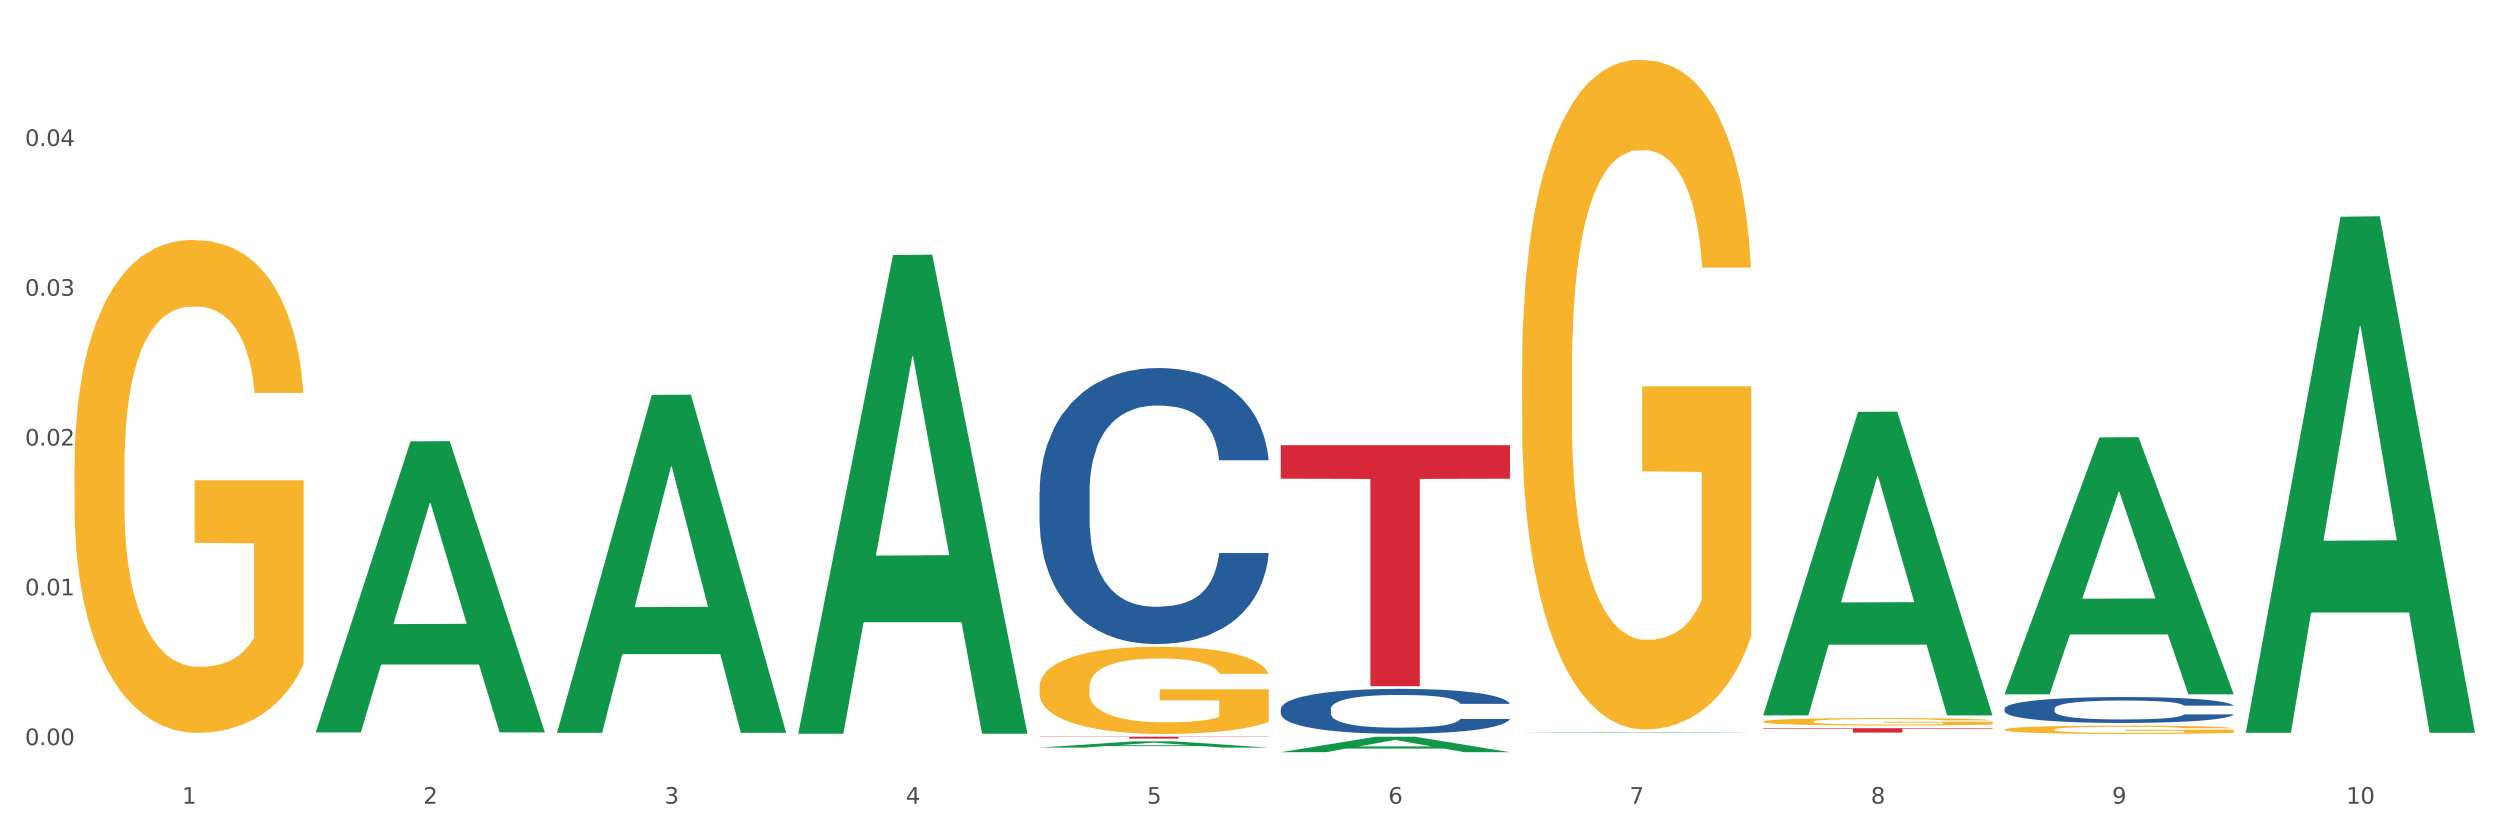 <?xml version="1.0" encoding="utf-8" standalone="no"?>
<!DOCTYPE svg PUBLIC "-//W3C//DTD SVG 1.1//EN"
  "http://www.w3.org/Graphics/SVG/1.1/DTD/svg11.dtd">
<svg xmlns:xlink="http://www.w3.org/1999/xlink" width="1080pt" height="360pt" viewBox="0 0 1080 360" xmlns="http://www.w3.org/2000/svg" version="1.1">
 <rect x="0" y="0" width="1080" height="360" fill="#333333" stroke="none"/>
 <defs>
  <style type="text/css">*{stroke-linejoin: round; stroke-linecap: butt}</style>
 </defs>
 <g id="figure_1">
  <g id="patch_1">
   <path d="M 0 360 
L 1080 360 
L 1080 0 
L 0 0 
z
" style="fill: #ffffff; stroke: #ffffff; stroke-linejoin: miter"/>
  </g>
  <g id="axes_1">
   <g id="matplotlib.axis_1">
    <g id="xtick_1">
     <g id="text_1">
      <!-- 1 -->
      <g style="fill: #4d4d4d" transform="translate(78.627 347.204) scale(0.096 -0.096)">
       <defs>
        <path id="DejaVuSans-31" d="M 794 531 
L 1825 531 
L 1825 4091 
L 703 3866 
L 703 4441 
L 1819 4666 
L 2450 4666 
L 2450 531 
L 3481 531 
L 3481 0 
L 794 0 
L 794 531 
z
" transform="scale(0.016)"/>
       </defs>
       <use xlink:href="#DejaVuSans-31"/>
      </g>
     </g>
    </g>
    <g id="xtick_2">
     <g id="text_2">
      <!-- 2 -->
      <g style="fill: #4d4d4d" transform="translate(182.851 347.204) scale(0.096 -0.096)">
       <defs>
        <path id="DejaVuSans-32" d="M 1228 531 
L 3431 531 
L 3431 0 
L 469 0 
L 469 531 
Q 828 903 1448 1529 
Q 2069 2156 2228 2338 
Q 2531 2678 2651 2914 
Q 2772 3150 2772 3378 
Q 2772 3750 2511 3984 
Q 2250 4219 1831 4219 
Q 1534 4219 1204 4116 
Q 875 4013 500 3803 
L 500 4441 
Q 881 4594 1212 4672 
Q 1544 4750 1819 4750 
Q 2544 4750 2975 4387 
Q 3406 4025 3406 3419 
Q 3406 3131 3298 2873 
Q 3191 2616 2906 2266 
Q 2828 2175 2409 1742 
Q 1991 1309 1228 531 
z
" transform="scale(0.016)"/>
       </defs>
       <use xlink:href="#DejaVuSans-32"/>
      </g>
     </g>
    </g>
    <g id="xtick_3">
     <g id="text_3">
      <!-- 3 -->
      <g style="fill: #4d4d4d" transform="translate(287.074 347.204) scale(0.096 -0.096)">
       <defs>
        <path id="DejaVuSans-33" d="M 2597 2516 
Q 3050 2419 3304 2112 
Q 3559 1806 3559 1356 
Q 3559 666 3084 287 
Q 2609 -91 1734 -91 
Q 1441 -91 1130 -33 
Q 819 25 488 141 
L 488 750 
Q 750 597 1062 519 
Q 1375 441 1716 441 
Q 2309 441 2620 675 
Q 2931 909 2931 1356 
Q 2931 1769 2642 2001 
Q 2353 2234 1838 2234 
L 1294 2234 
L 1294 2753 
L 1863 2753 
Q 2328 2753 2575 2939 
Q 2822 3125 2822 3475 
Q 2822 3834 2567 4026 
Q 2313 4219 1838 4219 
Q 1578 4219 1281 4162 
Q 984 4106 628 3988 
L 628 4550 
Q 988 4650 1302 4700 
Q 1616 4750 1894 4750 
Q 2613 4750 3031 4423 
Q 3450 4097 3450 3541 
Q 3450 3153 3228 2886 
Q 3006 2619 2597 2516 
z
" transform="scale(0.016)"/>
       </defs>
       <use xlink:href="#DejaVuSans-33"/>
      </g>
     </g>
    </g>
    <g id="xtick_4">
     <g id="text_4">
      <!-- 4 -->
      <g style="fill: #4d4d4d" transform="translate(391.298 347.204) scale(0.096 -0.096)">
       <defs>
        <path id="DejaVuSans-34" d="M 2419 4116 
L 825 1625 
L 2419 1625 
L 2419 4116 
z
M 2253 4666 
L 3047 4666 
L 3047 1625 
L 3713 1625 
L 3713 1100 
L 3047 1100 
L 3047 0 
L 2419 0 
L 2419 1100 
L 313 1100 
L 313 1709 
L 2253 4666 
z
" transform="scale(0.016)"/>
       </defs>
       <use xlink:href="#DejaVuSans-34"/>
      </g>
     </g>
    </g>
    <g id="xtick_5">
     <g id="text_5">
      <!-- 5 -->
      <g style="fill: #4d4d4d" transform="translate(495.522 347.204) scale(0.096 -0.096)">
       <defs>
        <path id="DejaVuSans-35" d="M 691 4666 
L 3169 4666 
L 3169 4134 
L 1269 4134 
L 1269 2991 
Q 1406 3038 1543 3061 
Q 1681 3084 1819 3084 
Q 2600 3084 3056 2656 
Q 3513 2228 3513 1497 
Q 3513 744 3044 326 
Q 2575 -91 1722 -91 
Q 1428 -91 1123 -41 
Q 819 9 494 109 
L 494 744 
Q 775 591 1075 516 
Q 1375 441 1709 441 
Q 2250 441 2565 725 
Q 2881 1009 2881 1497 
Q 2881 1984 2565 2268 
Q 2250 2553 1709 2553 
Q 1456 2553 1204 2497 
Q 953 2441 691 2322 
L 691 4666 
z
" transform="scale(0.016)"/>
       </defs>
       <use xlink:href="#DejaVuSans-35"/>
      </g>
     </g>
    </g>
    <g id="xtick_6">
     <g id="text_6">
      <!-- 6 -->
      <g style="fill: #4d4d4d" transform="translate(599.745 347.204) scale(0.096 -0.096)">
       <defs>
        <path id="DejaVuSans-36" d="M 2113 2584 
Q 1688 2584 1439 2293 
Q 1191 2003 1191 1497 
Q 1191 994 1439 701 
Q 1688 409 2113 409 
Q 2538 409 2786 701 
Q 3034 994 3034 1497 
Q 3034 2003 2786 2293 
Q 2538 2584 2113 2584 
z
M 3366 4563 
L 3366 3988 
Q 3128 4100 2886 4159 
Q 2644 4219 2406 4219 
Q 1781 4219 1451 3797 
Q 1122 3375 1075 2522 
Q 1259 2794 1537 2939 
Q 1816 3084 2150 3084 
Q 2853 3084 3261 2657 
Q 3669 2231 3669 1497 
Q 3669 778 3244 343 
Q 2819 -91 2113 -91 
Q 1303 -91 875 529 
Q 447 1150 447 2328 
Q 447 3434 972 4092 
Q 1497 4750 2381 4750 
Q 2619 4750 2861 4703 
Q 3103 4656 3366 4563 
z
" transform="scale(0.016)"/>
       </defs>
       <use xlink:href="#DejaVuSans-36"/>
      </g>
     </g>
    </g>
    <g id="xtick_7">
     <g id="text_7">
      <!-- 7 -->
      <g style="fill: #4d4d4d" transform="translate(703.969 347.204) scale(0.096 -0.096)">
       <defs>
        <path id="DejaVuSans-37" d="M 525 4666 
L 3525 4666 
L 3525 4397 
L 1831 0 
L 1172 0 
L 2766 4134 
L 525 4134 
L 525 4666 
z
" transform="scale(0.016)"/>
       </defs>
       <use xlink:href="#DejaVuSans-37"/>
      </g>
     </g>
    </g>
    <g id="xtick_8">
     <g id="text_8">
      <!-- 8 -->
      <g style="fill: #4d4d4d" transform="translate(808.193 347.204) scale(0.096 -0.096)">
       <defs>
        <path id="DejaVuSans-38" d="M 2034 2216 
Q 1584 2216 1326 1975 
Q 1069 1734 1069 1313 
Q 1069 891 1326 650 
Q 1584 409 2034 409 
Q 2484 409 2743 651 
Q 3003 894 3003 1313 
Q 3003 1734 2745 1975 
Q 2488 2216 2034 2216 
z
M 1403 2484 
Q 997 2584 770 2862 
Q 544 3141 544 3541 
Q 544 4100 942 4425 
Q 1341 4750 2034 4750 
Q 2731 4750 3128 4425 
Q 3525 4100 3525 3541 
Q 3525 3141 3298 2862 
Q 3072 2584 2669 2484 
Q 3125 2378 3379 2068 
Q 3634 1759 3634 1313 
Q 3634 634 3220 271 
Q 2806 -91 2034 -91 
Q 1263 -91 848 271 
Q 434 634 434 1313 
Q 434 1759 690 2068 
Q 947 2378 1403 2484 
z
M 1172 3481 
Q 1172 3119 1398 2916 
Q 1625 2713 2034 2713 
Q 2441 2713 2670 2916 
Q 2900 3119 2900 3481 
Q 2900 3844 2670 4047 
Q 2441 4250 2034 4250 
Q 1625 4250 1398 4047 
Q 1172 3844 1172 3481 
z
" transform="scale(0.016)"/>
       </defs>
       <use xlink:href="#DejaVuSans-38"/>
      </g>
     </g>
    </g>
    <g id="xtick_9">
     <g id="text_9">
      <!-- 9 -->
      <g style="fill: #4d4d4d" transform="translate(912.416 347.204) scale(0.096 -0.096)">
       <defs>
        <path id="DejaVuSans-39" d="M 703 97 
L 703 672 
Q 941 559 1184 500 
Q 1428 441 1663 441 
Q 2288 441 2617 861 
Q 2947 1281 2994 2138 
Q 2813 1869 2534 1725 
Q 2256 1581 1919 1581 
Q 1219 1581 811 2004 
Q 403 2428 403 3163 
Q 403 3881 828 4315 
Q 1253 4750 1959 4750 
Q 2769 4750 3195 4129 
Q 3622 3509 3622 2328 
Q 3622 1225 3098 567 
Q 2575 -91 1691 -91 
Q 1453 -91 1209 -44 
Q 966 3 703 97 
z
M 1959 2075 
Q 2384 2075 2632 2365 
Q 2881 2656 2881 3163 
Q 2881 3666 2632 3958 
Q 2384 4250 1959 4250 
Q 1534 4250 1286 3958 
Q 1038 3666 1038 3163 
Q 1038 2656 1286 2365 
Q 1534 2075 1959 2075 
z
" transform="scale(0.016)"/>
       </defs>
       <use xlink:href="#DejaVuSans-39"/>
      </g>
     </g>
    </g>
    <g id="xtick_10">
     <g id="text_10">
      <!-- 10 -->
      <g style="fill: #4d4d4d" transform="translate(1013.586 347.204) scale(0.096 -0.096)">
       <defs>
        <path id="DejaVuSans-30" d="M 2034 4250 
Q 1547 4250 1301 3770 
Q 1056 3291 1056 2328 
Q 1056 1369 1301 889 
Q 1547 409 2034 409 
Q 2525 409 2770 889 
Q 3016 1369 3016 2328 
Q 3016 3291 2770 3770 
Q 2525 4250 2034 4250 
z
M 2034 4750 
Q 2819 4750 3233 4129 
Q 3647 3509 3647 2328 
Q 3647 1150 3233 529 
Q 2819 -91 2034 -91 
Q 1250 -91 836 529 
Q 422 1150 422 2328 
Q 422 3509 836 4129 
Q 1250 4750 2034 4750 
z
" transform="scale(0.016)"/>
       </defs>
       <use xlink:href="#DejaVuSans-31"/>
       <use xlink:href="#DejaVuSans-30" transform="translate(63.623 0)"/>
      </g>
     </g>
    </g>
    <g id="xtick_11"/>
    <g id="xtick_12"/>
    <g id="xtick_13"/>
    <g id="xtick_14"/>
    <g id="xtick_15"/>
    <g id="xtick_16"/>
    <g id="xtick_17"/>
    <g id="xtick_18"/>
    <g id="xtick_19"/>
   </g>
   <g id="matplotlib.axis_2">
    <g id="ytick_1">
     <g id="text_11">
      <!-- 0.00 -->
      <g style="fill: #4d4d4d" transform="translate(10.8 321.901) scale(0.096 -0.096)">
       <defs>
        <path id="DejaVuSans-2e" d="M 684 794 
L 1344 794 
L 1344 0 
L 684 0 
L 684 794 
z
" transform="scale(0.016)"/>
       </defs>
       <use xlink:href="#DejaVuSans-30"/>
       <use xlink:href="#DejaVuSans-2e" transform="translate(63.623 0)"/>
       <use xlink:href="#DejaVuSans-30" transform="translate(95.41 0)"/>
       <use xlink:href="#DejaVuSans-30" transform="translate(159.033 0)"/>
      </g>
     </g>
    </g>
    <g id="ytick_2">
     <g id="text_12">
      <!-- 0.01 -->
      <g style="fill: #4d4d4d" transform="translate(10.8 257.192) scale(0.096 -0.096)">
       <use xlink:href="#DejaVuSans-30"/>
       <use xlink:href="#DejaVuSans-2e" transform="translate(63.623 0)"/>
       <use xlink:href="#DejaVuSans-30" transform="translate(95.41 0)"/>
       <use xlink:href="#DejaVuSans-31" transform="translate(159.033 0)"/>
      </g>
     </g>
    </g>
    <g id="ytick_3">
     <g id="text_13">
      <!-- 0.02 -->
      <g style="fill: #4d4d4d" transform="translate(10.8 192.483) scale(0.096 -0.096)">
       <use xlink:href="#DejaVuSans-30"/>
       <use xlink:href="#DejaVuSans-2e" transform="translate(63.623 0)"/>
       <use xlink:href="#DejaVuSans-30" transform="translate(95.41 0)"/>
       <use xlink:href="#DejaVuSans-32" transform="translate(159.033 0)"/>
      </g>
     </g>
    </g>
    <g id="ytick_4">
     <g id="text_14">
      <!-- 0.03 -->
      <g style="fill: #4d4d4d" transform="translate(10.8 127.774) scale(0.096 -0.096)">
       <use xlink:href="#DejaVuSans-30"/>
       <use xlink:href="#DejaVuSans-2e" transform="translate(63.623 0)"/>
       <use xlink:href="#DejaVuSans-30" transform="translate(95.41 0)"/>
       <use xlink:href="#DejaVuSans-33" transform="translate(159.033 0)"/>
      </g>
     </g>
    </g>
    <g id="ytick_5">
     <g id="text_15">
      <!-- 0.04 -->
      <g style="fill: #4d4d4d" transform="translate(10.8 63.064) scale(0.096 -0.096)">
       <use xlink:href="#DejaVuSans-30"/>
       <use xlink:href="#DejaVuSans-2e" transform="translate(63.623 0)"/>
       <use xlink:href="#DejaVuSans-30" transform="translate(95.41 0)"/>
       <use xlink:href="#DejaVuSans-34" transform="translate(159.033 0)"/>
      </g>
     </g>
    </g>
    <g id="ytick_6"/>
    <g id="ytick_7"/>
    <g id="ytick_8"/>
    <g id="ytick_9"/>
    <g id="ytick_10"/>
   </g>
   <g id="PolyCollection_1">
    <path d="M 136.399 316.158 
L 136.501 316.039 
L 177.331 190.676 
L 194.275 190.558 
L 235.411 316.394 
L 215.813 316.394 
L 206.932 287.091 
L 164.775 287.091 
L 164.469 287.564 
L 155.895 316.394 
L 136.399 316.394 
L 136.399 316.158 
L 170.083 269.604 
L 201.624 269.486 
L 186.007 217.379 
L 185.803 217.143 
L 185.599 217.497 
L 169.981 269.486 
L 170.083 269.604 
L 136.399 316.158 
z
" clip-path="url(#pe3509672b0)" style="fill: #109648"/>
    <path d="M 865.964 306.147 
L 866.081 306.137 
L 866.081 305.851 
L 866.432 305.462 
L 867.719 304.747 
L 869.358 304.206 
L 872.167 303.572 
L 873.688 303.306 
L 875.678 303.01 
L 879.774 302.53 
L 884.456 302.121 
L 887.733 301.896 
L 890.19 301.753 
L 895.691 301.498 
L 898.851 301.385 
L 902.128 301.293 
L 904.937 301.232 
L 909.618 301.161 
L 913.364 301.13 
L 917.694 301.12 
L 921.322 301.13 
L 926.12 301.171 
L 933.143 301.293 
L 935.834 301.365 
L 939.463 301.488 
L 943.208 301.651 
L 946.251 301.815 
L 949.762 302.05 
L 953.39 302.356 
L 956.901 302.744 
L 959.359 303.102 
L 961.348 303.48 
L 963.104 303.94 
L 964.391 304.441 
L 964.976 304.86 
L 943.559 304.86 
L 942.974 304.481 
L 941.803 304.073 
L 940.633 303.797 
L 939.346 303.572 
L 937.356 303.317 
L 935.6 303.153 
L 932.674 302.959 
L 929.983 302.836 
L 927.759 302.765 
L 925.067 302.704 
L 919.332 302.642 
L 915.236 302.642 
L 912.661 302.663 
L 909.501 302.714 
L 906.81 302.785 
L 903.65 302.908 
L 901.192 303.041 
L 898.734 303.214 
L 897.33 303.337 
L 895.223 303.562 
L 893.819 303.746 
L 891.946 304.063 
L 890.893 304.287 
L 889.02 304.87 
L 888.201 305.299 
L 887.85 305.595 
L 887.616 305.922 
L 887.616 307.516 
L 888.318 308.231 
L 888.903 308.538 
L 889.839 308.885 
L 891.595 309.335 
L 894.17 309.774 
L 896.861 310.091 
L 899.085 310.285 
L 901.192 310.428 
L 903.298 310.541 
L 905.873 310.643 
L 907.98 310.704 
L 911.14 310.765 
L 914.885 310.796 
L 917.811 310.796 
L 923.78 310.745 
L 926.472 310.694 
L 929.046 310.622 
L 931.855 310.51 
L 934.079 310.387 
L 935.366 310.295 
L 937.473 310.101 
L 939.111 309.897 
L 940.516 309.662 
L 941.452 309.458 
L 942.505 309.151 
L 943.325 308.804 
L 943.559 308.62 
L 964.976 308.62 
L 964.508 308.988 
L 963.689 309.345 
L 962.05 309.825 
L 960.763 310.101 
L 958.773 310.438 
L 956.667 310.725 
L 953.741 311.041 
L 951.049 311.276 
L 948.24 311.481 
L 945.197 311.665 
L 939.697 311.92 
L 937.707 311.992 
L 933.494 312.114 
L 930.217 312.186 
L 925.418 312.257 
L 920.503 312.298 
L 915.353 312.308 
L 910.789 312.288 
L 905.756 312.227 
L 902.596 312.165 
L 899.085 312.073 
L 894.989 311.93 
L 891.127 311.757 
L 887.499 311.552 
L 884.105 311.317 
L 880.945 311.052 
L 876.848 310.612 
L 873.805 310.183 
L 871.582 309.785 
L 870.06 309.447 
L 868.539 309.018 
L 867.719 308.722 
L 866.432 308.007 
L 865.964 307.342 
L 865.964 306.147 
z
" clip-path="url(#pe3509672b0)" style="fill: #255c99"/>
    <path d="M 32.175 202.041 
L 32.292 201.847 
L 32.292 194.845 
L 32.526 188.816 
L 33.695 174.23 
L 35.448 162.172 
L 36.734 155.754 
L 38.02 150.503 
L 39.54 145.252 
L 41.41 139.806 
L 44.8 131.832 
L 46.904 127.748 
L 49.476 123.469 
L 54.152 117.246 
L 57.542 113.745 
L 61.049 110.828 
L 66.777 107.327 
L 70.517 105.771 
L 74.492 104.604 
L 79.285 103.826 
L 82.909 103.632 
L 90.858 104.215 
L 97.638 105.966 
L 100.911 107.327 
L 105.119 109.661 
L 107.34 111.217 
L 110.964 114.328 
L 114.705 118.413 
L 117.277 121.913 
L 121.134 128.526 
L 124.057 135.138 
L 126.745 143.307 
L 128.148 148.947 
L 129.2 154.198 
L 130.135 160.227 
L 131.071 169.757 
L 110.029 169.757 
L 109.211 162.95 
L 107.925 156.532 
L 106.054 150.308 
L 104.418 146.418 
L 101.612 141.556 
L 99.041 138.445 
L 96.352 136.111 
L 93.079 134.166 
L 90.507 133.193 
L 86.883 132.416 
L 79.752 132.61 
L 74.96 134.166 
L 71.686 136.111 
L 69.582 137.861 
L 67.712 139.806 
L 65.608 142.529 
L 63.153 146.613 
L 61.399 150.308 
L 59.646 154.976 
L 58.243 159.643 
L 56.957 165.089 
L 55.905 170.924 
L 55.087 176.953 
L 54.386 184.343 
L 53.801 196.596 
L 53.801 223.24 
L 54.035 229.269 
L 54.619 237.243 
L 55.321 243.272 
L 56.49 250.468 
L 57.542 255.33 
L 59.529 262.331 
L 61.75 268.166 
L 63.504 271.861 
L 65.257 274.973 
L 68.296 279.252 
L 71.686 282.752 
L 74.609 284.892 
L 78.583 286.837 
L 81.272 287.614 
L 83.61 288.003 
L 89.338 288.003 
L 93.429 287.42 
L 97.988 286.059 
L 101.495 284.308 
L 104.418 282.169 
L 107.691 278.668 
L 109.795 275.362 
L 109.795 234.715 
L 84.078 234.52 
L 84.078 207.487 
L 131.187 207.487 
L 131.187 286.837 
L 129.2 290.921 
L 126.979 294.616 
L 124.641 297.922 
L 121.134 302.006 
L 116.926 305.896 
L 113.185 308.619 
L 109.211 310.953 
L 104.535 313.092 
L 98.456 315.037 
L 94.715 315.815 
L 90.039 316.398 
L 84.545 316.593 
L 79.752 316.204 
L 75.076 315.231 
L 70.167 313.481 
L 65.374 310.953 
L 61.75 308.424 
L 58.126 305.313 
L 54.269 301.228 
L 51.229 297.339 
L 48.891 293.838 
L 46.32 289.365 
L 43.514 283.53 
L 41.41 278.279 
L 39.54 272.834 
L 37.552 265.832 
L 36.15 259.803 
L 34.747 252.218 
L 33.928 246.578 
L 32.993 237.826 
L 32.292 225.574 
L 32.175 202.041 
z
" clip-path="url(#pe3509672b0)" style="fill: #f7b32b"/>
    <path d="M 449.069 296.814 
L 449.186 296.779 
L 449.186 295.54 
L 449.42 294.473 
L 450.589 291.892 
L 452.343 289.759 
L 453.628 288.623 
L 454.914 287.694 
L 456.434 286.765 
L 458.304 285.801 
L 461.694 284.39 
L 463.799 283.667 
L 466.37 282.91 
L 471.046 281.809 
L 474.436 281.189 
L 477.943 280.673 
L 483.671 280.054 
L 487.412 279.778 
L 491.386 279.572 
L 496.179 279.434 
L 499.803 279.4 
L 507.752 279.503 
L 514.532 279.813 
L 517.805 280.054 
L 522.014 280.467 
L 524.235 280.742 
L 527.859 281.293 
L 531.599 282.015 
L 534.171 282.635 
L 538.029 283.805 
L 540.951 284.975 
L 543.64 286.42 
L 545.043 287.418 
L 546.095 288.348 
L 547.03 289.414 
L 547.965 291.101 
L 526.923 291.101 
L 526.105 289.896 
L 524.819 288.761 
L 522.949 287.659 
L 521.312 286.971 
L 518.507 286.111 
L 515.935 285.56 
L 513.246 285.147 
L 509.973 284.803 
L 507.401 284.631 
L 503.778 284.493 
L 496.647 284.528 
L 491.854 284.803 
L 488.581 285.147 
L 486.477 285.457 
L 484.606 285.801 
L 482.502 286.283 
L 480.047 287.005 
L 478.294 287.659 
L 476.54 288.485 
L 475.138 289.311 
L 473.852 290.275 
L 472.8 291.307 
L 471.981 292.374 
L 471.28 293.682 
L 470.696 295.85 
L 470.696 300.565 
L 470.929 301.632 
L 471.514 303.043 
L 472.215 304.109 
L 473.384 305.383 
L 474.436 306.243 
L 476.424 307.482 
L 478.645 308.515 
L 480.398 309.168 
L 482.152 309.719 
L 485.191 310.476 
L 488.581 311.096 
L 491.503 311.474 
L 495.478 311.818 
L 498.167 311.956 
L 500.505 312.025 
L 506.232 312.025 
L 510.324 311.922 
L 514.883 311.681 
L 518.39 311.371 
L 521.312 310.992 
L 524.585 310.373 
L 526.69 309.788 
L 526.69 302.595 
L 500.972 302.561 
L 500.972 297.777 
L 548.082 297.777 
L 548.082 311.818 
L 546.095 312.541 
L 543.874 313.195 
L 541.536 313.78 
L 538.029 314.503 
L 533.82 315.191 
L 530.08 315.673 
L 526.105 316.086 
L 521.429 316.464 
L 515.351 316.808 
L 511.61 316.946 
L 506.934 317.049 
L 501.44 317.084 
L 496.647 317.015 
L 491.971 316.843 
L 487.061 316.533 
L 482.268 316.086 
L 478.645 315.638 
L 475.021 315.088 
L 471.163 314.365 
L 468.124 313.677 
L 465.786 313.057 
L 463.214 312.266 
L 460.409 311.233 
L 458.304 310.304 
L 456.434 309.34 
L 454.447 308.102 
L 453.044 307.035 
L 451.641 305.693 
L 450.823 304.695 
L 449.888 303.146 
L 449.186 300.978 
L 449.069 296.814 
z
" clip-path="url(#pe3509672b0)" style="fill: #f7b32b"/>
    <path d="M 657.517 159.488 
L 657.634 159.224 
L 657.634 149.71 
L 657.867 141.517 
L 659.036 121.696 
L 660.79 105.31 
L 662.076 96.588 
L 663.362 89.453 
L 664.881 82.317 
L 666.752 74.917 
L 670.142 64.081 
L 672.246 58.531 
L 674.818 52.717 
L 679.493 44.26 
L 682.884 39.502 
L 686.39 35.538 
L 692.118 30.781 
L 695.859 28.667 
L 699.834 27.081 
L 704.627 26.024 
L 708.25 25.759 
L 716.199 26.552 
L 722.979 28.931 
L 726.253 30.781 
L 730.461 33.952 
L 732.682 36.067 
L 736.306 40.295 
L 740.047 45.845 
L 742.618 50.602 
L 746.476 59.588 
L 749.398 68.574 
L 752.087 79.674 
L 753.49 87.338 
L 754.542 94.474 
L 755.477 102.667 
L 756.412 115.617 
L 735.371 115.617 
L 734.552 106.367 
L 733.266 97.645 
L 731.396 89.188 
L 729.76 83.903 
L 726.954 77.295 
L 724.382 73.067 
L 721.694 69.895 
L 718.42 67.252 
L 715.849 65.931 
L 712.225 64.874 
L 705.094 65.138 
L 700.301 67.252 
L 697.028 69.895 
L 694.924 72.274 
L 693.054 74.917 
L 690.949 78.617 
L 688.495 84.167 
L 686.741 89.188 
L 684.988 95.531 
L 683.585 101.874 
L 682.299 109.274 
L 681.247 117.203 
L 680.429 125.396 
L 679.727 135.438 
L 679.143 152.088 
L 679.143 188.296 
L 679.377 196.489 
L 679.961 207.324 
L 680.662 215.517 
L 681.831 225.296 
L 682.884 231.903 
L 684.871 241.417 
L 687.092 249.346 
L 688.845 254.367 
L 690.599 258.596 
L 693.638 264.41 
L 697.028 269.167 
L 699.951 272.075 
L 703.925 274.717 
L 706.614 275.775 
L 708.952 276.303 
L 714.68 276.303 
L 718.771 275.51 
L 723.33 273.66 
L 726.837 271.282 
L 729.76 268.375 
L 733.033 263.617 
L 735.137 259.125 
L 735.137 203.889 
L 709.419 203.624 
L 709.419 166.889 
L 756.529 166.889 
L 756.529 274.717 
L 754.542 280.267 
L 752.321 285.289 
L 749.983 289.782 
L 746.476 295.332 
L 742.268 300.618 
L 738.527 304.318 
L 734.552 307.489 
L 729.876 310.396 
L 723.798 313.039 
L 720.057 314.096 
L 715.381 314.889 
L 709.887 315.153 
L 705.094 314.625 
L 700.418 313.303 
L 695.508 310.925 
L 690.716 307.489 
L 687.092 304.053 
L 683.468 299.825 
L 679.61 294.275 
L 676.571 288.989 
L 674.233 284.232 
L 671.661 278.153 
L 668.856 270.225 
L 666.752 263.089 
L 664.881 255.689 
L 662.894 246.174 
L 661.491 237.982 
L 660.088 227.674 
L 659.27 220.01 
L 658.335 208.117 
L 657.634 191.467 
L 657.517 159.488 
z
" clip-path="url(#pe3509672b0)" style="fill: #f7b32b"/>
    <path d="M 761.74 311.697 
L 761.857 311.694 
L 761.857 311.588 
L 762.091 311.497 
L 763.26 311.278 
L 765.013 311.096 
L 766.299 310.999 
L 767.585 310.92 
L 769.105 310.841 
L 770.975 310.759 
L 774.365 310.639 
L 776.469 310.577 
L 779.041 310.513 
L 783.717 310.419 
L 787.107 310.366 
L 790.614 310.322 
L 796.342 310.27 
L 800.083 310.246 
L 804.057 310.229 
L 808.85 310.217 
L 812.474 310.214 
L 820.423 310.223 
L 827.203 310.249 
L 830.476 310.27 
L 834.685 310.305 
L 836.906 310.328 
L 840.529 310.375 
L 844.27 310.437 
L 846.842 310.489 
L 850.7 310.589 
L 853.622 310.689 
L 856.311 310.812 
L 857.713 310.897 
L 858.766 310.976 
L 859.701 311.067 
L 860.636 311.21 
L 839.594 311.21 
L 838.776 311.108 
L 837.49 311.011 
L 835.62 310.917 
L 833.983 310.859 
L 831.178 310.785 
L 828.606 310.738 
L 825.917 310.703 
L 822.644 310.674 
L 820.072 310.659 
L 816.448 310.648 
L 809.318 310.651 
L 804.525 310.674 
L 801.252 310.703 
L 799.148 310.73 
L 797.277 310.759 
L 795.173 310.8 
L 792.718 310.861 
L 790.965 310.917 
L 789.211 310.987 
L 787.809 311.058 
L 786.523 311.14 
L 785.471 311.228 
L 784.652 311.319 
L 783.951 311.43 
L 783.366 311.615 
L 783.366 312.016 
L 783.6 312.107 
L 784.185 312.227 
L 784.886 312.318 
L 786.055 312.426 
L 787.107 312.5 
L 789.094 312.605 
L 791.315 312.693 
L 793.069 312.749 
L 794.822 312.795 
L 797.862 312.86 
L 801.252 312.913 
L 804.174 312.945 
L 808.149 312.974 
L 810.837 312.986 
L 813.175 312.992 
L 818.903 312.992 
L 822.995 312.983 
L 827.554 312.963 
L 831.061 312.936 
L 833.983 312.904 
L 837.256 312.851 
L 839.36 312.801 
L 839.36 312.189 
L 813.643 312.186 
L 813.643 311.779 
L 860.753 311.779 
L 860.753 312.974 
L 858.766 313.036 
L 856.544 313.091 
L 854.206 313.141 
L 850.7 313.203 
L 846.491 313.261 
L 842.751 313.302 
L 838.776 313.338 
L 834.1 313.37 
L 828.021 313.399 
L 824.281 313.411 
L 819.605 313.42 
L 814.111 313.423 
L 809.318 313.417 
L 804.642 313.402 
L 799.732 313.376 
L 794.939 313.338 
L 791.315 313.299 
L 787.692 313.253 
L 783.834 313.191 
L 780.795 313.132 
L 778.457 313.08 
L 775.885 313.012 
L 773.079 312.924 
L 770.975 312.845 
L 769.105 312.763 
L 767.118 312.658 
L 765.715 312.567 
L 764.312 312.453 
L 763.494 312.368 
L 762.559 312.236 
L 761.857 312.051 
L 761.74 311.697 
z
" clip-path="url(#pe3509672b0)" style="fill: #f7b32b"/>
    <path d="M 865.964 315.144 
L 866.081 315.141 
L 866.081 315.023 
L 866.315 314.921 
L 867.484 314.674 
L 869.237 314.469 
L 870.523 314.361 
L 871.809 314.272 
L 873.329 314.183 
L 875.199 314.091 
L 878.589 313.956 
L 880.693 313.887 
L 883.265 313.814 
L 887.941 313.709 
L 891.331 313.65 
L 894.838 313.6 
L 900.566 313.541 
L 904.306 313.515 
L 908.281 313.495 
L 913.074 313.482 
L 916.698 313.478 
L 924.647 313.488 
L 931.427 313.518 
L 934.7 313.541 
L 938.908 313.58 
L 941.129 313.607 
L 944.753 313.659 
L 948.494 313.729 
L 951.066 313.788 
L 954.923 313.9 
L 957.846 314.012 
L 960.534 314.15 
L 961.937 314.246 
L 962.989 314.334 
L 963.924 314.436 
L 964.859 314.598 
L 943.818 314.598 
L 943 314.483 
L 941.714 314.374 
L 939.843 314.269 
L 938.207 314.203 
L 935.401 314.12 
L 932.829 314.068 
L 930.141 314.028 
L 926.868 313.995 
L 924.296 313.979 
L 920.672 313.966 
L 913.541 313.969 
L 908.749 313.995 
L 905.475 314.028 
L 903.371 314.058 
L 901.501 314.091 
L 899.397 314.137 
L 896.942 314.206 
L 895.188 314.269 
L 893.435 314.348 
L 892.032 314.427 
L 890.746 314.519 
L 889.694 314.618 
L 888.876 314.72 
L 888.175 314.845 
L 887.59 315.052 
L 887.59 315.503 
L 887.824 315.605 
L 888.408 315.74 
L 889.11 315.842 
L 890.279 315.964 
L 891.331 316.047 
L 893.318 316.165 
L 895.539 316.264 
L 897.293 316.326 
L 899.046 316.379 
L 902.085 316.452 
L 905.475 316.511 
L 908.398 316.547 
L 912.372 316.58 
L 915.061 316.593 
L 917.399 316.6 
L 923.127 316.6 
L 927.218 316.59 
L 931.777 316.567 
L 935.284 316.537 
L 938.207 316.501 
L 941.48 316.442 
L 943.584 316.386 
L 943.584 315.698 
L 917.867 315.694 
L 917.867 315.237 
L 964.976 315.237 
L 964.976 316.58 
L 962.989 316.649 
L 960.768 316.712 
L 958.43 316.768 
L 954.923 316.837 
L 950.715 316.903 
L 946.974 316.949 
L 943 316.988 
L 938.324 317.025 
L 932.245 317.057 
L 928.504 317.071 
L 923.828 317.08 
L 918.334 317.084 
L 913.541 317.077 
L 908.865 317.061 
L 903.956 317.031 
L 899.163 316.988 
L 895.539 316.945 
L 891.915 316.893 
L 888.058 316.824 
L 885.018 316.758 
L 882.68 316.699 
L 880.109 316.623 
L 877.303 316.524 
L 875.199 316.435 
L 873.329 316.343 
L 871.341 316.224 
L 869.938 316.122 
L 868.536 315.994 
L 867.717 315.898 
L 866.782 315.75 
L 866.081 315.543 
L 865.964 315.144 
z
" clip-path="url(#pe3509672b0)" style="fill: #f7b32b"/>
    <path d="M 449.069 318.254 
L 548.082 318.254 
L 548.082 318.368 
L 509.134 318.369 
L 509.134 319.074 
L 487.783 319.074 
L 487.783 318.369 
L 449.069 318.368 
L 449.069 318.255 
L 449.069 318.254 
z
" clip-path="url(#pe3509672b0)" style="fill: #d62839"/>
    <path d="M 553.293 192.337 
L 652.306 192.337 
L 652.306 206.802 
L 613.358 206.9 
L 613.358 296.425 
L 592.006 296.425 
L 592.006 206.9 
L 553.293 206.802 
L 553.293 192.435 
L 553.293 192.337 
z
" clip-path="url(#pe3509672b0)" style="fill: #d62839"/>
    <path d="M 761.74 314.593 
L 860.753 314.593 
L 860.753 314.854 
L 821.805 314.856 
L 821.805 316.477 
L 800.454 316.477 
L 800.454 314.856 
L 761.74 314.854 
L 761.74 314.594 
L 761.74 314.593 
z
" clip-path="url(#pe3509672b0)" style="fill: #d62839"/>
    <path d="M 553.293 306.298 
L 553.41 306.281 
L 553.41 305.785 
L 553.761 305.113 
L 555.049 303.875 
L 556.687 302.937 
L 559.496 301.84 
L 561.017 301.38 
L 563.007 300.867 
L 567.103 300.036 
L 571.785 299.328 
L 575.062 298.939 
L 577.52 298.691 
L 583.02 298.249 
L 586.18 298.055 
L 589.457 297.895 
L 592.266 297.789 
L 596.948 297.665 
L 600.693 297.612 
L 605.023 297.595 
L 608.651 297.612 
L 613.45 297.683 
L 620.472 297.895 
L 623.164 298.019 
L 626.792 298.231 
L 630.537 298.514 
L 633.58 298.798 
L 637.091 299.204 
L 640.719 299.735 
L 644.23 300.407 
L 646.688 301.027 
L 648.677 301.681 
L 650.433 302.477 
L 651.72 303.344 
L 652.306 304.069 
L 630.888 304.069 
L 630.303 303.415 
L 629.132 302.707 
L 627.962 302.23 
L 626.675 301.84 
L 624.685 301.398 
L 622.929 301.115 
L 620.004 300.779 
L 617.312 300.567 
L 615.088 300.443 
L 612.396 300.337 
L 606.661 300.23 
L 602.565 300.23 
L 599.99 300.266 
L 596.83 300.354 
L 594.139 300.478 
L 590.979 300.69 
L 588.521 300.92 
L 586.063 301.221 
L 584.659 301.433 
L 582.552 301.823 
L 581.148 302.141 
L 579.275 302.689 
L 578.222 303.079 
L 576.349 304.087 
L 575.53 304.83 
L 575.179 305.343 
L 574.945 305.909 
L 574.945 308.669 
L 575.647 309.907 
L 576.232 310.438 
L 577.168 311.039 
L 578.924 311.818 
L 581.499 312.579 
L 584.191 313.127 
L 586.414 313.463 
L 588.521 313.711 
L 590.628 313.905 
L 593.202 314.082 
L 595.309 314.188 
L 598.469 314.295 
L 602.214 314.348 
L 605.14 314.348 
L 611.109 314.259 
L 613.801 314.171 
L 616.375 314.047 
L 619.184 313.852 
L 621.408 313.64 
L 622.695 313.481 
L 624.802 313.145 
L 626.441 312.791 
L 627.845 312.384 
L 628.781 312.03 
L 629.835 311.499 
L 630.654 310.898 
L 630.888 310.579 
L 652.306 310.579 
L 651.837 311.216 
L 651.018 311.836 
L 649.38 312.667 
L 648.092 313.145 
L 646.103 313.728 
L 643.996 314.224 
L 641.07 314.772 
L 638.378 315.179 
L 635.569 315.533 
L 632.526 315.851 
L 627.026 316.294 
L 625.036 316.417 
L 620.823 316.63 
L 617.546 316.753 
L 612.747 316.877 
L 607.832 316.948 
L 602.682 316.966 
L 598.118 316.93 
L 593.085 316.824 
L 589.925 316.718 
L 586.414 316.559 
L 582.318 316.311 
L 578.456 316.01 
L 574.828 315.657 
L 571.434 315.25 
L 568.274 314.79 
L 564.177 314.029 
L 561.135 313.286 
L 558.911 312.596 
L 557.389 312.012 
L 555.868 311.269 
L 555.049 310.756 
L 553.761 309.518 
L 553.293 308.368 
L 553.293 306.298 
z
" clip-path="url(#pe3509672b0)" style="fill: #255c99"/>
    <path d="M 449.069 212.563 
L 449.187 212.454 
L 449.187 209.405 
L 449.538 205.267 
L 450.825 197.644 
L 452.464 191.872 
L 455.272 185.12 
L 456.794 182.289 
L 458.783 179.131 
L 462.88 174.012 
L 467.561 169.656 
L 470.838 167.261 
L 473.296 165.736 
L 478.797 163.013 
L 481.957 161.816 
L 485.234 160.835 
L 488.042 160.182 
L 492.724 159.42 
L 496.469 159.093 
L 500.799 158.984 
L 504.427 159.093 
L 509.226 159.529 
L 516.248 160.835 
L 518.94 161.598 
L 522.568 162.905 
L 526.313 164.647 
L 529.356 166.389 
L 532.867 168.894 
L 536.495 172.161 
L 540.006 176.299 
L 542.464 180.111 
L 544.454 184.14 
L 546.209 189.041 
L 547.497 194.377 
L 548.082 198.842 
L 526.664 198.842 
L 526.079 194.812 
L 524.909 190.456 
L 523.738 187.516 
L 522.451 185.12 
L 520.461 182.398 
L 518.706 180.655 
L 515.78 178.586 
L 513.088 177.279 
L 510.864 176.517 
L 508.173 175.864 
L 502.438 175.21 
L 498.342 175.21 
L 495.767 175.428 
L 492.607 175.973 
L 489.915 176.735 
L 486.755 178.042 
L 484.297 179.457 
L 481.84 181.309 
L 480.435 182.615 
L 478.328 185.011 
L 476.924 186.971 
L 475.051 190.347 
L 473.998 192.743 
L 472.126 198.95 
L 471.306 203.524 
L 470.955 206.682 
L 470.721 210.167 
L 470.721 227.156 
L 471.423 234.779 
L 472.009 238.046 
L 472.945 241.748 
L 474.7 246.54 
L 477.275 251.223 
L 479.967 254.598 
L 482.191 256.668 
L 484.297 258.192 
L 486.404 259.39 
L 488.979 260.479 
L 491.085 261.132 
L 494.245 261.786 
L 497.991 262.113 
L 500.916 262.113 
L 506.885 261.568 
L 509.577 261.024 
L 512.152 260.261 
L 514.961 259.063 
L 517.184 257.757 
L 518.472 256.776 
L 520.578 254.707 
L 522.217 252.529 
L 523.621 250.025 
L 524.558 247.847 
L 525.611 244.58 
L 526.43 240.877 
L 526.664 238.917 
L 548.082 238.917 
L 547.614 242.837 
L 546.795 246.649 
L 545.156 251.767 
L 543.869 254.707 
L 541.879 258.301 
L 539.772 261.35 
L 536.846 264.726 
L 534.155 267.231 
L 531.346 269.409 
L 528.303 271.369 
L 522.802 274.092 
L 520.813 274.854 
L 516.599 276.161 
L 513.322 276.923 
L 508.524 277.685 
L 503.608 278.121 
L 498.459 278.23 
L 493.894 278.012 
L 488.862 277.359 
L 485.702 276.705 
L 482.191 275.725 
L 478.094 274.201 
L 474.232 272.349 
L 470.604 270.171 
L 467.21 267.667 
L 464.05 264.835 
L 459.954 260.152 
L 456.911 255.579 
L 454.687 251.331 
L 453.166 247.738 
L 451.644 243.164 
L 450.825 240.006 
L 449.538 232.383 
L 449.069 225.304 
L 449.069 212.563 
z
" clip-path="url(#pe3509672b0)" style="fill: #255c99"/>
    <path d="M 865.964 299.741 
L 866.066 299.637 
L 906.896 188.958 
L 923.84 188.854 
L 964.976 299.95 
L 945.378 299.95 
L 936.498 274.08 
L 894.341 274.08 
L 894.034 274.497 
L 885.46 299.95 
L 865.964 299.95 
L 865.964 299.741 
L 899.649 258.641 
L 931.19 258.536 
L 915.572 212.533 
L 915.368 212.325 
L 915.164 212.638 
L 899.547 258.536 
L 899.649 258.641 
L 865.964 299.741 
z
" clip-path="url(#pe3509672b0)" style="fill: #109648"/>
    <path d="M 553.293 324.937 
L 553.395 324.931 
L 594.225 318.26 
L 611.169 318.254 
L 652.306 324.95 
L 632.707 324.95 
L 623.827 323.39 
L 581.67 323.39 
L 581.364 323.415 
L 572.789 324.95 
L 553.293 324.95 
L 553.293 324.937 
L 586.978 322.46 
L 618.519 322.454 
L 602.901 319.681 
L 602.697 319.668 
L 602.493 319.687 
L 586.876 322.454 
L 586.978 322.46 
L 553.293 324.937 
z
" clip-path="url(#pe3509672b0)" style="fill: #109648"/>
    <path d="M 449.069 322.96 
L 449.172 322.957 
L 490.001 320.247 
L 506.946 320.244 
L 548.082 322.965 
L 528.484 322.965 
L 519.603 322.331 
L 477.446 322.331 
L 477.14 322.342 
L 468.566 322.965 
L 449.069 322.965 
L 449.069 322.96 
L 482.754 321.953 
L 514.295 321.951 
L 498.678 320.824 
L 498.474 320.819 
L 498.269 320.827 
L 482.652 321.951 
L 482.754 321.953 
L 449.069 322.96 
z
" clip-path="url(#pe3509672b0)" style="fill: #109648"/>
    <path d="M 344.846 316.593 
L 344.948 316.399 
L 385.778 110.184 
L 402.722 109.99 
L 443.858 316.982 
L 424.26 316.982 
L 415.379 268.781 
L 373.223 268.781 
L 372.916 269.559 
L 364.342 316.982 
L 344.846 316.982 
L 344.846 316.593 
L 378.53 240.016 
L 410.072 239.822 
L 394.454 154.109 
L 394.25 153.721 
L 394.046 154.304 
L 378.428 239.822 
L 378.53 240.016 
L 344.846 316.593 
z
" clip-path="url(#pe3509672b0)" style="fill: #109648"/>
    <path d="M 657.517 316.619 
L 657.619 316.619 
L 698.449 316.324 
L 715.393 316.323 
L 756.529 316.62 
L 736.931 316.62 
L 728.05 316.551 
L 685.893 316.551 
L 685.587 316.552 
L 677.013 316.62 
L 657.517 316.62 
L 657.517 316.619 
L 691.201 316.51 
L 722.742 316.509 
L 707.125 316.386 
L 706.921 316.386 
L 706.717 316.387 
L 691.099 316.509 
L 691.201 316.51 
L 657.517 316.619 
z
" clip-path="url(#pe3509672b0)" style="fill: #109648"/>
    <path d="M 970.188 316.147 
L 970.29 315.938 
L 1011.12 93.63 
L 1028.064 93.42 
L 1069.2 316.566 
L 1049.602 316.566 
L 1040.721 264.604 
L 998.564 264.604 
L 998.258 265.442 
L 989.684 316.566 
L 970.188 316.566 
L 970.188 316.147 
L 1003.872 233.594 
L 1035.413 233.384 
L 1019.796 140.983 
L 1019.592 140.564 
L 1019.388 141.192 
L 1003.77 233.384 
L 1003.872 233.594 
L 970.188 316.147 
z
" clip-path="url(#pe3509672b0)" style="fill: #109648"/>
    <path d="M 761.74 308.797 
L 761.842 308.674 
L 802.672 177.946 
L 819.617 177.823 
L 860.753 309.044 
L 841.154 309.044 
L 832.274 278.487 
L 790.117 278.487 
L 789.811 278.98 
L 781.237 309.044 
L 761.74 309.044 
L 761.74 308.797 
L 795.425 260.252 
L 826.966 260.129 
L 811.349 205.792 
L 811.144 205.546 
L 810.94 205.915 
L 795.323 260.129 
L 795.425 260.252 
L 761.74 308.797 
z
" clip-path="url(#pe3509672b0)" style="fill: #109648"/>
    <path d="M 240.622 316.335 
L 240.724 316.198 
L 281.554 170.619 
L 298.499 170.481 
L 339.635 316.609 
L 320.036 316.609 
L 311.156 282.581 
L 268.999 282.581 
L 268.693 283.13 
L 260.118 316.609 
L 240.622 316.609 
L 240.622 316.335 
L 274.307 262.274 
L 305.848 262.137 
L 290.231 201.628 
L 290.026 201.353 
L 289.822 201.765 
L 274.205 262.137 
L 274.307 262.274 
L 240.622 316.335 
z
" clip-path="url(#pe3509672b0)" style="fill: #109648"/>
   </g>
  </g>
 </g>
 <defs>
  <clipPath id="pe3509672b0">
   <rect x="32.175" y="10.8" width="1037.025" height="329.109"/>
  </clipPath>
 </defs>
</svg>
